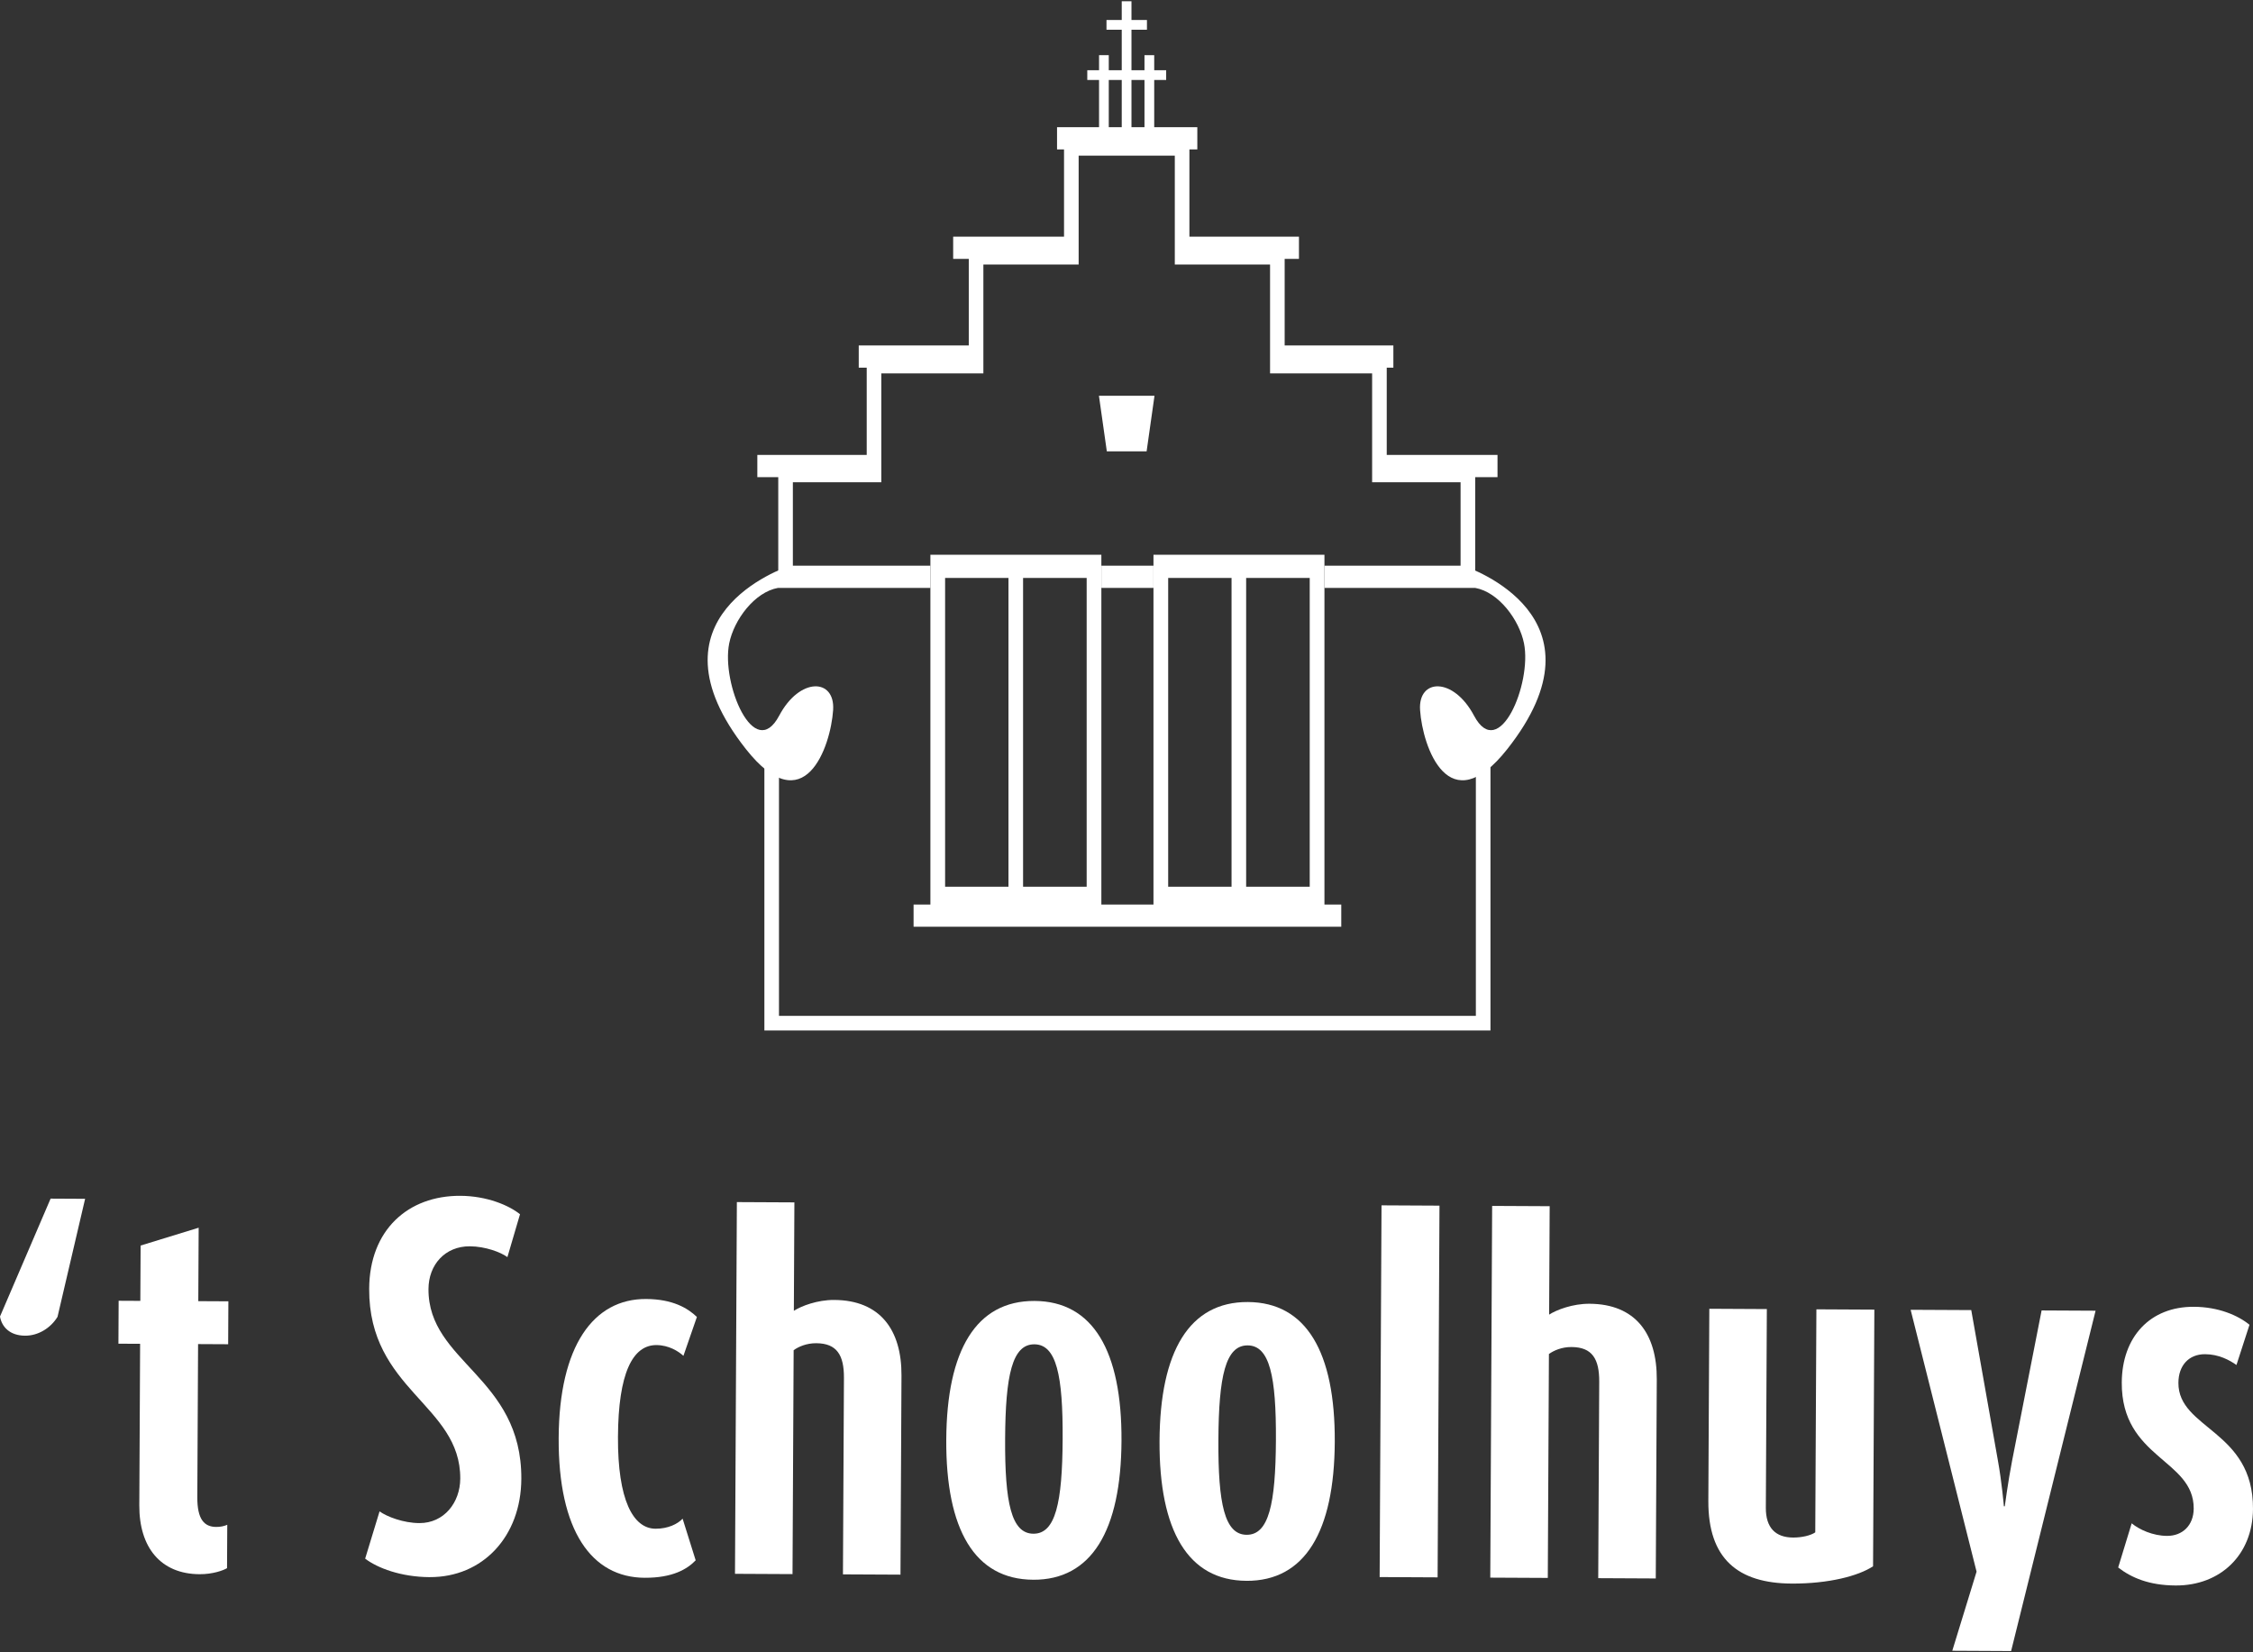 <?xml version="1.0" encoding="UTF-8"?>
<svg xmlns="http://www.w3.org/2000/svg" id="Laag_1" data-name="Laag 1" width="150" height="110" version="1.1" viewBox="0 0 150 110">
  <rect x="0" y="0" width="150" height="110" fill="#333333" stroke="none"/>
  <defs>
    <style>
      .cls-1 {
        fill: #fff;
        stroke-width: 0px;
      }
    </style>
  </defs>
  <g>
    <path class="cls-1" d="M3.83,87.666c-.446.734-1.273,1.26-2.157,1.256-1.031-.005-1.558-.597-1.673-1.276l3.369-7.849,2.298.012s-1.837,7.857-1.837,7.857Z"></path>
    <path class="cls-1" d="M13.288,104.801c-2.592-.013-4.027-1.788-4.013-4.586l.054-10.753-1.444-.007.014-2.858,1.444.007.019-3.683,3.865-1.188-.025,4.89,2.003.01-.014,2.858-2.003-.01-.051,10.193c-.007,1.473.461,1.976,1.257,1.98.295.002.531-.056.737-.143l-.015,2.887c-.236.146-.945.407-1.829.403h0Z"></path>
    <path class="cls-1" d="M28.606,104.996c-1.915-.01-3.473-.607-4.295-1.23l.959-3.147c.499.356,1.587.774,2.648.779,1.65.008,2.717-1.371,2.725-2.962.025-4.92-6.098-5.894-6.064-12.64.02-3.918,2.594-6.204,6.071-6.186,1.768.009,3.237.635,3.971,1.228l-.839,2.853c-.44-.326-1.47-.714-2.501-.72-1.65-.008-2.746,1.224-2.754,2.844-.025,4.89,6.216,5.835,6.182,12.641-.019,3.83-2.567,6.556-6.102,6.539h0Z"></path>
    <path class="cls-1" d="M42.923,105.039c-3.535-.018-5.759-3.122-5.728-9.309.031-6.128,2.315-9.269,5.821-9.251,1.768.009,2.766.604,3.382,1.196l-.897,2.588c-.323-.296-.969-.712-1.794-.716-1.591-.008-2.543,1.873-2.564,6.115-.021,4.184,1,6.104,2.503,6.111.825.004,1.475-.317,1.801-.669l.87,2.773c-.563.586-1.538,1.171-3.394,1.161h0Z"></path>
    <path class="cls-1" d="M56.122,104.811l.066-13.08c.007-1.502-.46-2.301-1.844-2.308-.648-.003-1.18.23-1.505.464l-.075,14.907-3.83-.019.125-24.747,3.83.019-.036,7.218c.502-.321,1.565-.729,2.684-.723,3.064.015,4.497,1.997,4.482,5.031l-.067,13.257-3.83-.019h0Z"></path>
    <path class="cls-1" d="M68.787,105.169c-3.889-.02-5.817-3.329-5.787-9.309.03-5.98,1.991-9.27,5.88-9.251s5.817,3.329,5.787,9.31c-.03,5.981-1.991,9.27-5.88,9.251h0ZM68.866,89.496c-1.473-.007-1.925,2.053-1.947,6.295s.41,6.307,1.883,6.314c1.473.008,1.925-2.053,1.947-6.295s-.41-6.306-1.883-6.314h0Z"></path>
    <path class="cls-1" d="M82.986,105.241c-3.889-.02-5.817-3.329-5.787-9.309.03-5.98,1.991-9.27,5.88-9.251,3.889.02,5.817,3.329,5.787,9.31-.03,5.981-1.991,9.27-5.88,9.251h0ZM83.065,89.568c-1.473-.007-1.925,2.053-1.947,6.295s.41,6.307,1.883,6.314c1.473.007,1.925-2.053,1.947-6.295.021-4.242-.41-6.307-1.883-6.314h0Z"></path>
    <path class="cls-1" d="M91.854,104.991l.125-24.747,3.859.02-.125,24.747-3.859-.02Z"></path>
    <path class="cls-1" d="M106.407,105.064l.066-13.08c.007-1.502-.46-2.301-1.844-2.307-.648-.004-1.18.23-1.505.464l-.075,14.907-3.83-.019.125-24.747,3.83.019-.036,7.218c.502-.321,1.565-.728,2.685-.723,3.064.015,4.497,1.997,4.482,5.031l-.067,13.257-3.83-.019Z"></path>
    <path class="cls-1" d="M119.278,105.424c-3.564-.018-5.56-1.648-5.54-5.508l.065-12.786,3.83.02-.067,13.228c-.007,1.326.638,1.977,1.816,1.983.589.003,1.179-.141,1.475-.346l.075-14.848,3.859.02-.086,17.087c-.975.643-2.952,1.164-5.427,1.151h0Z"></path>
    <path class="cls-1" d="M133.897,109.917l-3.918-.02,1.617-5.266-4.39-17.433,4.036.02,1.776,10.026c.258,1.415.397,3.036.397,3.036l.059 0s.214-1.619.487-3.032l1.965-10.007,3.594.018-5.624,22.657h0Z"></path>
    <path class="cls-1" d="M144.848,105.552c-1.767-.009-2.943-.516-3.824-1.198l.899-2.941c.499.415,1.41.832,2.352.837,1.031.005,1.771-.698,1.777-1.818.017-3.299-4.815-3.324-4.789-8.391.015-3.034,1.882-5.058,4.798-5.043,1.649.008,2.943.575,3.706,1.197l-.868,2.677c-.47-.327-1.175-.713-2.088-.718-1.09-.005-1.772.757-1.777,1.906-.016,3.093,4.993,3.148,4.966,8.392-.015,3.064-2.176,5.115-5.152,5.1h0Z"></path>
  </g>
  <g>
    <polygon class="cls-1" points="99.232 68.603 50.891 68.603 50.891 50.604 51.863 50.604 51.863 67.63 98.26 67.63 98.26 48.755 99.232 48.755 99.232 68.603"></polygon>
    <polygon class="cls-1" points="73.165 26.349 73.69 30.048 76.339 30.048 76.864 26.349 73.165 26.349"></polygon>
    <polygon class="cls-1" points="77.641 4.675 76.845 4.675 76.845 3.673 76.197 3.673 76.197 4.675 75.331 4.675 75.331 1.979 76.361 1.979 76.361 1.331 75.331 1.331 75.331 .083 74.683 .083 74.683 1.331 73.668 1.331 73.668 1.979 74.683 1.979 74.683 4.675 73.82 4.675 73.82 3.672 73.172 3.672 73.172 4.675 72.389 4.675 72.389 5.324 73.172 5.324 73.172 8.936 73.82 8.936 73.82 5.324 74.683 5.324 74.683 8.936 75.331 8.936 75.331 5.324 76.197 5.324 76.197 8.937 76.845 8.937 76.845 5.324 77.641 5.324 77.641 4.675"></polygon>
    <polygon class="cls-1" points="99.701 30.286 92.326 30.286 92.326 24.477 92.768 24.477 92.768 22.998 85.53 22.998 85.53 17.235 86.482 17.235 86.482 15.756 79.188 15.756 79.188 9.947 79.715 9.947 79.715 8.468 70.376 8.468 70.376 9.947 70.841 9.947 70.841 15.756 63.46 15.756 63.46 17.235 64.499 17.235 64.499 22.998 57.173 22.998 57.173 24.477 57.704 24.477 57.704 30.286 50.422 30.286 50.422 31.766 51.815 31.766 51.815 38.084 52.787 38.084 52.787 32.106 58.676 32.106 58.676 24.858 65.471 24.858 65.471 17.61 71.814 17.61 71.814 10.361 78.216 10.361 78.216 17.61 84.558 17.61 84.558 24.858 91.353 24.858 91.353 32.106 97.242 32.106 97.242 38.084 98.215 38.084 98.215 31.766 99.701 31.766 99.701 30.286"></polygon>
    <path class="cls-1" d="M61.944,39.139h-10.146c-1.558.278-2.935,2.121-3.25,3.698-.534,2.668,1.664,7.944,3.328,4.808,1.373-2.589,3.735-2.493,3.592-.37-.164,2.441-1.912,7.533-5.811,2.589-6.944-8.807,2.488-12.049,2.94-12.198l.006-.006h9.34s0,1.479,0,1.479Z"></path>
    <rect class="cls-1" x="73.326" y="37.66" width="3.47" height="1.479"></rect>
    <path class="cls-1" d="M88.179,37.66h9.232l.006.006c.452.149,9.884,3.391,2.94,12.198-3.899,4.944-5.648-.148-5.811-2.589-.143-2.123,2.219-2.219,3.592.37,1.664,3.136,3.862-2.139,3.328-4.808-.315-1.577-1.692-3.42-3.25-3.698h-.816s-.001,0-.001,0h-9.22v-1.479h-0Z"></path>
    <path class="cls-1" d="M88.179,60.219v-23.287h-11.383v23.287h-3.47v-23.287h-11.382v23.287h-1.12v1.479h28.475v-1.479s-1.12,0-1.12,0ZM82.966,38.477h4.233v20.554h-4.233v-20.554ZM77.775,38.477h4.219v20.554h-4.219v-20.554ZM68.114,38.477h4.234v20.554h-4.234v-20.554ZM62.923,38.477h4.219v20.554h-4.219v-20.554Z"></path>
  </g>
</svg>
